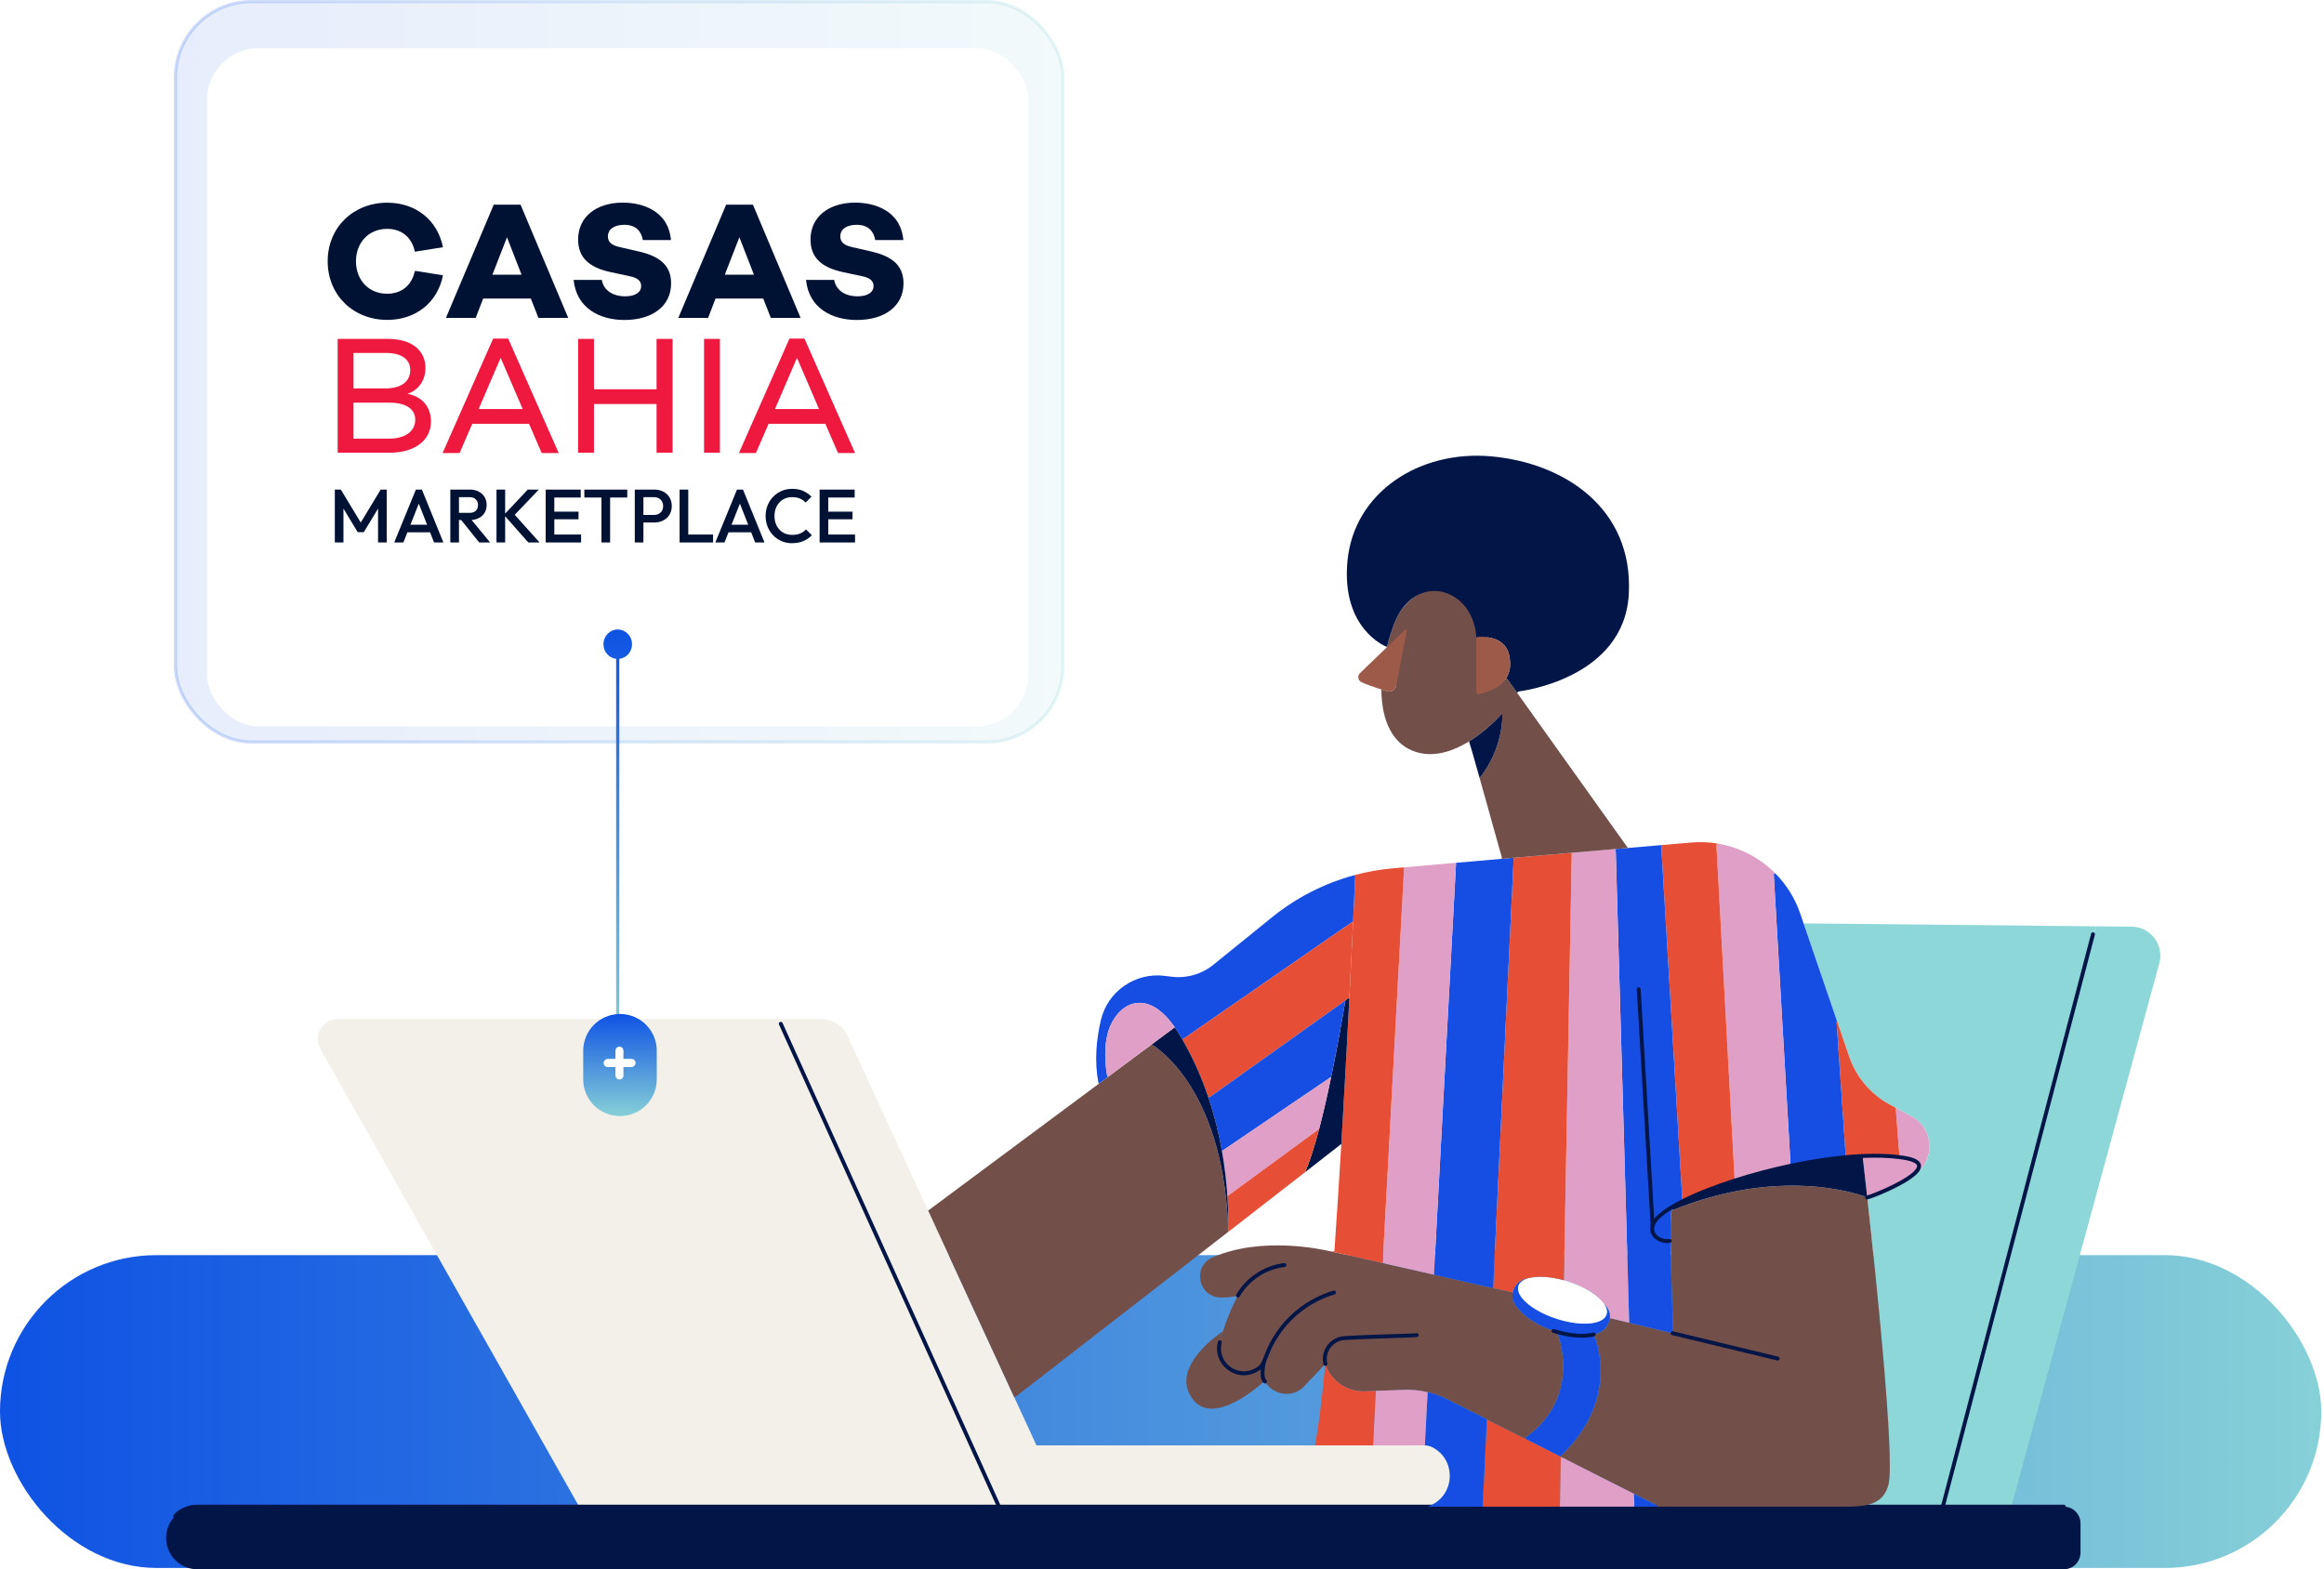 <svg width="539" height="364" viewBox="0 0 539 364" fill="none" xmlns="http://www.w3.org/2000/svg">
<rect y="291.131" width="538.368" height="72.559" rx="36.279" fill="url(#paint0_linear_978_15619)"/>
<path d="M304.975 335.254H330.465C331.067 335.254 331.66 335.399 332.195 335.672C334.943 337.081 336.267 339.702 336.267 342.313C336.267 345.329 334.506 348.329 331.127 349.445V349.469H231.608V349.273L180.574 236.614V236.358H190.411C193.065 236.358 195.475 237.902 196.585 240.309L215.245 280.754L235.219 324.054L240.386 335.254H304.975Z" fill="#F2F0E8"/>
<path d="M231.608 349.273V349.469H134.307V349.442L74.309 243.315C72.552 240.207 74.799 236.358 78.368 236.358H180.575V236.614L231.608 349.273Z" fill="#F2F0E8"/>
<path d="M231.609 349.725C231.437 349.725 231.272 349.626 231.196 349.46L180.677 237.658C180.575 237.432 180.677 237.165 180.903 237.062C181.128 236.96 181.396 237.062 181.498 237.288L232.018 349.09C232.12 349.316 232.018 349.584 231.792 349.686C231.732 349.713 231.669 349.725 231.606 349.725H231.609Z" fill="#021547"/>
<path d="M494.397 214.946C498.794 214.991 501.962 219.179 500.807 223.422L466.515 349.358V349.469H450.669V349.189L486.098 214.864L494.397 214.946Z" fill="#8DD7D8"/>
<path d="M486.098 214.861L450.669 349.189V349.469H428.745C432.901 349.433 436.897 348.934 438.01 344.234C439.451 338.143 435.158 296.762 433.069 277.745C433.698 277.667 440.92 274.889 443.854 272.35L443.956 272.467C448.927 269.181 448.59 261.779 443.342 258.953C442.133 258.303 440.926 257.653 439.773 257.025C439.232 256.73 438.702 256.441 438.191 256.161C433.813 253.76 430.49 249.809 428.875 245.085L426.106 236.993L418.322 214.235L418.469 214.184L486.098 214.861Z" fill="#8DD7D8"/>
<path d="M450.669 349.641C450.63 349.641 450.594 349.635 450.555 349.626C450.314 349.563 450.169 349.316 450.233 349.075L484.987 216.589C485.051 216.348 485.297 216.203 485.538 216.267C485.779 216.33 485.923 216.576 485.86 216.817L451.105 349.304C451.051 349.505 450.868 349.641 450.669 349.641Z" fill="#021547"/>
<path d="M361.784 349.469H427.192C427.71 349.472 428.227 349.475 428.745 349.469H478.65C480.793 349.469 482.529 351.205 482.529 353.348V360.121C482.529 362.264 480.793 364 478.65 364H45.783C41.772 364 38.519 360.747 38.519 356.733C38.519 354.726 39.331 352.911 40.647 351.596C41.961 350.281 43.776 349.469 45.783 349.469H361.784Z" fill="#021547"/>
<path d="M40.646 352.048C40.532 352.048 40.414 352.003 40.327 351.916C40.15 351.738 40.15 351.452 40.327 351.278C41.783 349.821 43.721 349.018 45.782 349.018H478.65C478.9 349.018 479.101 349.219 479.101 349.469C479.101 349.719 478.9 349.921 478.65 349.921H45.782C43.962 349.921 42.253 350.628 40.965 351.916C40.878 352.003 40.76 352.048 40.646 352.048Z" fill="#021547"/>
<rect x="40.685" y="0.375" width="205.853" height="171.735" rx="17.613" fill="url(#paint1_linear_978_15619)"/>
<rect x="40.685" y="0.375" width="205.853" height="171.735" rx="17.613" stroke="url(#paint2_linear_978_15619)" stroke-width="0.75"/>
<g filter="url(#filter0_d_978_15619)">
<rect x="48" y="7.582" width="190.491" height="157.321" rx="11.992" fill="white"/>
</g>
<g clip-path="url(#clip0_978_15619)">
<path fill-rule="evenodd" clip-rule="evenodd" d="M102.645 105.089L114.375 78.534H117.862L129.582 105.089H125.635L122.694 98.295H109.533L106.592 105.089H102.645ZM116.117 82.998L111.009 94.877H121.225L116.117 82.998Z" fill="#EF183E"/>
<path fill-rule="evenodd" clip-rule="evenodd" d="M98.674 85.363C98.674 88.16 97.126 90.489 94.492 91.342C98.169 92.038 99.949 94.603 99.949 97.785C99.949 102.094 96.234 105.006 90.39 105.006H78.314V78.607H90.003C95.384 78.607 98.674 81.21 98.674 85.363ZM96.307 97.359C96.307 94.798 94.06 93.401 90.345 93.401H81.985V101.747H90.228L90.231 101.744C94.14 101.744 96.307 99.921 96.307 97.359ZM95.149 85.827C95.149 83.383 93.134 81.869 89.612 81.869H81.988V90.097H89.343C93.096 90.097 95.149 88.468 95.149 85.827Z" fill="#EF183E"/>
<path fill-rule="evenodd" clip-rule="evenodd" d="M198.309 105.089L186.586 78.534H183.102L171.373 105.089H175.319L178.261 98.295H191.421L194.362 105.089H198.309ZM179.737 94.877L184.845 82.998L189.953 94.877H179.737Z" fill="#EF183E"/>
<path d="M137.759 90.298H152.274V78.61H155.989V105.009H152.274V93.713H137.759V105.009H134.082V78.61H137.759V90.298Z" fill="#EF183E"/>
<path d="M166.966 78.61H163.289V105.009H166.966V78.61Z" fill="#EF183E"/>
<path d="M147.782 58.247L144.139 57.404C142.066 56.982 140.993 56.328 140.993 54.833C140.993 53.143 142.491 52.145 144.794 52.145C147.555 52.145 148.748 53.719 149.091 55.676H155.615C154.965 48.649 148.67 47 144.448 47C138.307 47 134.085 50.301 134.085 55.522C134.085 59.67 136.504 62.011 141.644 63.125L145.942 64.047C148.207 64.469 148.703 65.429 148.703 66.351C148.703 67.811 147.323 68.73 145.02 68.73C141.95 68.73 139.993 67.232 139.571 64.928H133.046C133.66 71.38 138.958 74.219 144.828 74.219C151.353 74.219 155.65 70.955 155.65 65.734C155.65 61.243 152.58 59.283 147.782 58.247Z" fill="#001234"/>
<path fill-rule="evenodd" clip-rule="evenodd" d="M114.515 47.473L103.422 73.735H110.33L112.058 69.244H123.112L124.877 73.735H131.786L120.731 47.476H114.515V47.473ZM114.206 63.715L117.585 55.038L120.964 63.715H114.206Z" fill="#001234"/>
<path d="M168.411 47.477L168.413 47.473L168.409 47.477H168.411Z" fill="#001234"/>
<path fill-rule="evenodd" clip-rule="evenodd" d="M185.683 73.735L174.625 47.477H168.411L157.319 73.735H164.227L165.955 69.245H177.01L178.775 73.735H185.683ZM171.482 55.039L168.103 63.715H174.861L171.482 55.039Z" fill="#001234"/>
<path d="M201.68 58.247L198.037 57.404C195.964 56.982 194.891 56.328 194.891 54.833C194.891 53.143 196.389 52.145 198.692 52.145C201.453 52.145 202.646 53.719 202.989 55.676H209.513C208.862 48.649 202.568 47 198.345 47C192.205 47 187.983 50.301 187.983 55.522C187.983 59.67 190.402 62.011 195.542 63.125L199.84 64.047C202.105 64.469 202.601 65.429 202.601 66.351C202.601 67.811 201.221 68.73 198.918 68.73C195.848 68.73 193.891 67.232 193.469 64.928H186.944C187.558 71.38 192.856 74.219 198.726 74.219C205.25 74.219 209.548 70.955 209.548 65.734C209.548 61.243 206.477 59.283 201.68 58.247Z" fill="#001234"/>
<path d="M89.776 68.134C93.23 68.134 95.533 66.098 96.225 62.834H96.328L102.74 63.852C101.527 70.05 96.554 74.198 89.817 74.198C81.949 74.198 76 68.477 76 60.606C76 52.735 81.949 47.017 89.817 47.017C96.547 47.017 101.516 51.158 102.733 57.346L96.222 58.381C95.533 55.118 93.23 53.085 89.776 53.085C85.513 53.085 82.559 56.273 82.559 60.609C82.559 64.946 85.516 68.134 89.776 68.134Z" fill="#001234"/>
<path d="M183.728 126C182.845 126 182.026 125.841 181.277 125.518C180.528 125.199 179.873 124.747 179.313 124.17C178.756 123.592 178.325 122.92 178.022 122.154C177.719 121.389 177.568 120.568 177.568 119.693C177.568 118.816 177.719 117.996 178.022 117.23C178.325 116.465 178.754 115.797 179.313 115.225C179.871 114.653 180.525 114.204 181.277 113.877C182.026 113.549 182.843 113.387 183.728 113.387C184.716 113.387 185.571 113.549 186.292 113.877C187.013 114.204 187.652 114.647 188.21 115.207L186.849 116.573C186.49 116.176 186.048 115.867 185.532 115.645C185.014 115.423 184.413 115.312 183.728 115.312C183.122 115.312 182.57 115.418 182.07 115.627C181.57 115.838 181.136 116.138 180.772 116.529C180.407 116.921 180.122 117.385 179.925 117.921C179.726 118.457 179.627 119.048 179.627 119.689C179.627 120.331 179.724 120.922 179.925 121.458C180.122 121.994 180.404 122.458 180.772 122.85C181.138 123.242 181.57 123.543 182.07 123.752C182.57 123.964 183.122 124.067 183.728 124.067C184.472 124.067 185.104 123.954 185.619 123.724C186.138 123.497 186.577 123.185 186.936 122.785L188.297 124.152C187.74 124.724 187.083 125.173 186.325 125.5C185.568 125.828 184.703 125.99 183.725 125.99L183.728 126Z" fill="#001234"/>
<path fill-rule="evenodd" clip-rule="evenodd" d="M104.441 113.562V125.825H106.448V120.618H106.961L111.14 125.825H113.668L109.381 120.606C109.997 120.566 110.547 120.423 111.034 120.18C111.617 119.886 112.066 119.478 112.387 118.953C112.708 118.427 112.867 117.808 112.867 117.096C112.867 116.421 112.708 115.815 112.387 115.284C112.066 114.753 111.615 114.333 111.034 114.023C110.454 113.714 109.779 113.559 109.012 113.559H105.819V113.562H104.441ZM106.448 115.312V118.958H108.907C109.523 118.958 110.003 118.798 110.347 118.476C110.691 118.156 110.86 117.707 110.86 117.135C110.86 116.622 110.691 116.189 110.354 115.838C110.018 115.488 109.541 115.312 108.925 115.312H106.448Z" fill="#001234"/>
<path d="M77.653 125.825V113.562H79.049L83.67 121.204L88.291 113.562H89.688V125.825H87.681V117.975L84.367 123.443H82.971L79.657 117.975V125.825H77.653Z" fill="#001234"/>
<path fill-rule="evenodd" clip-rule="evenodd" d="M91.431 125.825L96.454 113.562H97.85L102.837 125.825H100.673L99.743 123.461H94.494L93.556 125.825H91.431ZM97.131 116.818L99.054 121.708H95.19L97.131 116.818Z" fill="#001234"/>
<path d="M115.151 125.825V113.562H117.158V119.132L122.404 113.565H124.968L119.376 119.408L125.143 125.827H122.527V125.825L117.158 119.751V125.825H115.151Z" fill="#001234"/>
<path d="M126.557 113.562V125.825H134.772V123.987H128.561V120.447H134.179V118.679H128.561V115.403H134.685V113.565H128.561V113.562H126.557Z" fill="#001234"/>
<path d="M135.522 115.403V113.565H145.48V115.403H141.502V125.825H139.498V115.403H135.522Z" fill="#001234"/>
<path fill-rule="evenodd" clip-rule="evenodd" d="M147.224 113.562V125.825H149.228V121.19H151.759C152.526 121.19 153.214 121.033 153.825 120.718C154.436 120.403 154.918 119.96 155.272 119.388C155.626 118.818 155.803 118.146 155.803 117.375C155.803 116.604 155.626 115.934 155.272 115.361C154.918 114.792 154.436 114.346 153.825 114.031C153.214 113.717 152.526 113.559 151.759 113.559H148.602V113.562H147.224ZM149.228 115.312V119.447H151.653C152.071 119.447 152.441 119.362 152.76 119.195C153.08 119.025 153.332 118.785 153.519 118.476C153.704 118.166 153.799 117.8 153.799 117.38C153.799 116.959 153.707 116.594 153.519 116.284C153.332 115.975 153.08 115.735 152.76 115.565C152.439 115.395 152.071 115.312 151.653 115.312H149.228Z" fill="#001234"/>
<path d="M157.618 125.825V113.562H159.625V123.987H165.379V125.825H157.618Z" fill="#001234"/>
<path fill-rule="evenodd" clip-rule="evenodd" d="M170.926 113.562L165.903 125.825H168.028L168.966 123.461H174.216L175.145 125.825H177.309L172.322 113.562H170.926ZM173.526 121.708L171.603 116.818L169.662 121.708H173.526Z" fill="#001234"/>
<path d="M190.093 113.562V125.825H198.309V123.987H192.098V120.447H197.716V118.679H192.098V115.403H198.222V113.565H192.098V113.562H190.093Z" fill="#001234"/>
</g>
<path d="M146.588 239.933C146.588 241.818 145.103 243.346 143.271 243.346C141.439 243.346 139.954 241.818 139.954 239.933C139.954 238.177 141.244 236.73 142.902 236.541L142.902 152.819C141.244 152.63 139.954 151.183 139.954 149.427C139.954 147.542 141.439 146.014 143.271 146.014C145.103 146.014 146.588 147.542 146.588 149.427C146.588 151.184 145.298 152.631 143.64 152.819L143.64 236.541C145.298 236.729 146.588 238.176 146.588 239.933Z" fill="url(#paint3_linear_978_15619)"/>
<path fill-rule="evenodd" clip-rule="evenodd" d="M143.793 235.194C148.504 235.194 152.322 239.012 152.322 243.723L152.322 250.357C152.322 255.068 148.504 258.887 143.793 258.887C139.082 258.887 135.263 255.068 135.263 250.357L135.263 243.723C135.263 239.012 139.082 235.194 143.793 235.194Z" fill="url(#paint4_linear_978_15619)"/>
<path fill-rule="evenodd" clip-rule="evenodd" d="M142.743 243.7C142.743 243.19 143.157 242.775 143.668 242.775C144.179 242.775 144.593 243.19 144.593 243.7L144.593 249.465C144.593 249.976 144.179 250.39 143.668 250.39C143.157 250.39 142.743 249.976 142.743 249.465L142.743 243.7Z" fill="white"/>
<rect x="147.402" y="245.61" width="1.904" height="7.4" rx="0.952" transform="rotate(90 147.402 245.61)" fill="white"/>
<path d="M443.341 258.953C448.588 261.779 448.925 269.181 443.954 272.467L443.852 272.35C445.694 270.755 445.847 269.25 441.631 268.561C441.246 268.498 440.852 268.441 440.449 268.393L440.503 267.965L439.688 257.184L439.772 257.024C440.924 257.653 442.131 258.303 443.341 258.953Z" fill="#DF9FC7"/>
<path d="M441.631 268.561C445.847 269.251 445.694 270.755 443.852 272.35C440.918 274.89 433.697 277.667 433.068 277.745C432.433 271.941 432.002 268.221 432.002 268.221V268.134C435.042 267.999 437.9 268.071 440.449 268.393C440.852 268.441 441.246 268.498 441.631 268.561Z" fill="#DF9FC7"/>
<path d="M439.687 257.184L440.503 267.965L440.449 268.393C437.9 268.071 435.041 267.998 431.999 268.134C430.723 268.188 429.417 268.278 428.087 268.402L425.957 237.044L426.104 236.993L428.873 245.084C430.489 249.809 433.811 253.759 438.189 256.161C438.7 256.441 439.23 256.729 439.772 257.024L439.687 257.184Z" fill="#E64E36"/>
<path d="M378.982 346.517L362.083 337.963L361.96 337.899L362.138 337.55C375.985 324.211 369.952 310.108 369.699 309.852L369.618 309.53C371.351 309.106 372.477 308.269 372.817 307.231C372.817 307.231 373.256 306.65 373.367 305.751L373.777 305.829L377.8 306.801L387.91 309.238L388.049 308.663C388.049 308.663 387.546 296.076 387.456 287.819C387.411 283.859 387.462 280.896 387.709 280.793C387.799 280.757 387.889 280.718 387.979 280.685C414.348 269.973 433.022 277.736 433.022 277.736C433.019 277.745 433.034 277.748 433.067 277.745C435.156 296.762 439.45 338.143 438.008 344.234C436.895 348.934 432.899 349.433 428.743 349.469H384.311V349.217L378.982 346.517Z" fill="#734F4A"/>
<path d="M428.088 268.402C429.418 268.278 430.724 268.188 431.999 268.134V268.221C431.999 268.221 432.433 271.94 433.068 277.745C433.035 277.748 433.02 277.745 433.023 277.736C433.023 277.736 414.348 269.972 387.98 280.685L387.712 280.023C388.479 279.556 389.331 279.09 390.258 278.62C393.519 276.971 397.705 275.319 402.363 273.827C406.431 272.524 410.855 271.341 415.329 270.394C419.626 269.482 423.968 268.787 428.088 268.402Z" fill="#021547"/>
<path d="M425.957 237.044L428.087 268.401C423.968 268.787 419.626 269.482 415.329 270.393L415.278 270.153L411.375 202.707L411.769 202.611C414.303 205.175 416.298 208.322 417.526 211.909L418.32 214.235L426.104 236.993L425.957 237.044Z" fill="#164EE4"/>
<path d="M415.278 270.153L415.329 270.394C410.855 271.341 406.431 272.524 402.363 273.827L402.309 273.661L398.099 196.301L398.192 195.639C403.38 196.464 408.131 198.934 411.769 202.611L411.375 202.707L415.278 270.153Z" fill="#DF9FC7"/>
<path d="M402.309 273.662L402.363 273.827C397.705 275.32 393.519 276.972 390.257 278.621L390.179 278.467L385.283 196.073V196.021C387.715 195.814 390.05 195.615 392.249 195.426C394.268 195.254 396.26 195.332 398.192 195.639L398.099 196.301L402.309 273.662Z" fill="#E64E36"/>
<path d="M383.291 284.308C382.629 287.004 385.672 288.159 387.257 287.819H387.456C387.546 296.076 388.049 308.663 388.049 308.663L387.91 309.238L377.8 306.801L377.845 306.617L374.743 197.601L374.686 196.93C375.639 196.849 376.584 196.768 377.52 196.689C380.192 196.458 382.789 196.235 385.28 196.021V196.073L390.179 278.467L390.258 278.621C389.331 279.09 388.479 279.556 387.712 280.023C385.205 281.536 383.61 283.011 383.291 284.308Z" fill="#164EE4"/>
<path d="M387.711 280.023L387.979 280.685C387.889 280.718 387.799 280.757 387.708 280.793C387.462 280.895 387.41 283.859 387.456 287.819H387.257C385.671 288.159 382.629 287.004 383.291 284.308C383.61 283.011 385.205 281.536 387.711 280.023Z" fill="#164EE4"/>
<path d="M378.982 346.517L379.066 349.469H361.782L361.987 338.149L362.083 337.962L378.982 346.517Z" fill="#DF9FC7"/>
<path d="M374.742 197.601L377.845 306.617L377.8 306.801L373.776 305.829L373.367 305.75C373.473 304.878 373.268 303.701 372.049 302.467C370.761 300.56 367.677 298.547 363.786 297.283C363.41 297.159 363.037 297.048 362.667 296.949L362.715 296.777L364.521 198.191L364.487 197.809C367.936 197.511 371.357 197.216 374.685 196.93L374.742 197.601Z" fill="#DF9FC7"/>
<path d="M372.049 302.468C373.268 303.701 373.473 304.878 373.367 305.751C373.256 306.65 372.817 307.231 372.817 307.231C372.477 308.269 371.351 309.106 369.618 309.53C367.569 310.035 364.668 309.963 361.22 308.982C360.922 308.898 360.618 308.805 360.311 308.705C354.233 306.744 350.053 302.462 350.823 300.084C350.823 300.084 350.826 299.982 350.856 299.814C350.989 299.022 351.654 296.747 354.907 296.374C353.465 296.69 352.469 297.325 352.165 298.264C351.392 300.641 355.343 304.053 360.991 305.889C366.636 307.721 371.839 307.282 372.609 304.908C372.85 304.168 372.633 303.328 372.049 302.468Z" fill="#164EE4"/>
<path d="M372.049 302.467C372.633 303.328 372.85 304.167 372.609 304.908C371.839 307.282 366.636 307.721 360.991 305.889C355.343 304.053 351.392 300.641 352.166 298.264C352.469 297.325 353.465 296.69 354.907 296.374C356.872 295.947 359.667 296.121 362.667 296.949C363.037 297.048 363.41 297.159 363.787 297.283C367.677 298.547 370.762 300.56 372.049 302.467Z" fill="white"/>
<path d="M369.7 309.852C369.952 310.107 375.985 324.211 362.138 337.55L361.96 337.899L353.754 333.747L353.98 333.301C367.148 323.699 361.202 309.256 361.202 309.256L361.22 308.982C364.668 309.963 367.569 310.035 369.618 309.53L369.7 309.852Z" fill="#164EE4"/>
<path d="M364.487 197.809L364.521 198.191L362.715 296.777L362.667 296.949C359.667 296.121 356.871 295.947 354.907 296.374C351.654 296.747 350.989 299.022 350.856 299.813L350.667 299.783C350.667 299.783 348.988 299.401 346.289 298.784L351.043 199.283L351.016 198.97C355.466 198.585 360.001 198.194 364.487 197.809Z" fill="#E64E36"/>
<path d="M362.083 337.962L361.987 338.149L361.782 349.469H343.872V349.34L344.826 329.405L344.898 329.26L353.754 333.747L361.96 337.899L362.083 337.962Z" fill="#E64E36"/>
<path d="M307.394 316.366L302.483 321.53C299.666 324.491 295.159 323.513 293.395 320.453C292.896 319.589 292.616 318.56 292.655 317.407C292.661 317.2 292.667 317.073 292.667 317.046C292.667 316.977 292.24 317.218 291.56 317.642C287.146 320.414 281.615 316.375 282.912 311.326C283.137 310.45 283.381 309.608 283.637 308.804C285.19 303.915 287.115 300.505 287.115 300.505C285.909 300.876 284.525 300.999 283.092 300.966C277.887 300.845 276.463 293.756 281.23 291.662C292.736 286.601 307.017 289.971 307.279 289.971C307.315 289.971 307.863 290.088 308.811 290.296C311.044 290.789 315.491 291.791 320.685 292.968C324.434 293.816 328.571 294.755 332.543 295.658C337.86 296.867 342.886 298.011 346.289 298.784C348.988 299.401 350.667 299.783 350.667 299.783L350.857 299.813C350.827 299.982 350.824 300.084 350.824 300.084C350.053 302.461 354.233 306.743 360.311 308.705C360.618 308.804 360.922 308.898 361.22 308.982L361.202 309.256C361.202 309.256 367.148 323.699 353.98 333.301L353.754 333.747L344.899 329.26L335.697 324.602C334.241 323.865 332.712 323.305 331.138 322.929C329.116 322.448 327.025 322.27 324.934 322.412L319.075 322.61L316.454 322.7C316.349 322.703 316.243 322.706 316.141 322.706C312.298 322.706 308.856 320.314 307.517 316.718C307.472 316.601 307.433 316.484 307.394 316.366Z" fill="#734F4A"/>
<path d="M351.016 198.97L351.043 199.283L346.289 298.784C342.886 298.011 337.86 296.867 332.543 295.658L332.574 295.531L337.686 200.427L337.659 200.129C341.086 199.831 344.667 199.521 348.323 199.205C349.217 199.127 350.113 199.048 351.016 198.97Z" fill="#164EE4"/>
<path d="M344.899 329.26L344.827 329.405L343.873 349.34V349.469H331.126V349.445C334.506 348.329 336.266 345.329 336.266 342.314C336.266 339.702 334.942 337.081 332.195 335.673C331.659 335.399 331.066 335.254 330.464 335.254L331.084 323.2L331.138 322.929C332.712 323.305 334.241 323.865 335.697 324.602L344.899 329.26Z" fill="#164EE4"/>
<path d="M337.659 200.129L337.686 200.427L332.573 295.531L332.543 295.658C328.571 294.755 324.434 293.816 320.685 292.968L325.641 201.344L325.625 201.182C329.291 200.86 333.353 200.502 337.659 200.129Z" fill="#DF9FC7"/>
<path d="M331.138 322.929L331.084 323.2L330.464 335.254H318.452L319.078 322.691V322.61L324.934 322.411C327.025 322.27 329.116 322.448 331.138 322.929Z" fill="#DF9FC7"/>
<path d="M325.626 201.182L325.641 201.344L320.685 292.968C315.491 291.791 311.044 290.789 308.811 290.296L309.482 290.263C310.048 282.201 310.586 273.752 311.086 265.423C311.805 253.38 312.44 241.585 312.949 231.561C313.301 224.692 313.592 218.656 313.815 213.946C314.128 207.314 314.303 203.309 314.303 203.309L314.212 202.975C317.101 202.199 320.065 201.672 323.071 201.408C323.899 201.335 324.75 201.26 325.626 201.182Z" fill="#E64E36"/>
<path d="M319.075 322.61V322.691L318.452 335.254H304.974C305.769 331.339 306.566 324.825 307.342 316.727L307.517 316.718C308.856 320.314 312.298 322.706 316.141 322.706C316.243 322.706 316.348 322.706 316.454 322.7L319.075 322.61Z" fill="#E64E36"/>
<path d="M314.212 202.975L314.302 203.309C314.302 203.309 314.128 207.314 313.815 213.946L313.511 213.931L274.835 240.706L274.201 241.079C273.909 240.57 273.605 240.065 273.295 239.559C273.018 239.111 272.741 238.684 272.464 238.284C266.359 229.455 260.076 232.217 257.548 237.859C255.388 242.68 256.781 249.529 256.781 249.529L256.977 249.79L254.873 251.355L254.747 251.183C253.793 245.945 254.28 241.178 255.31 236.68C256.85 229.957 263.26 225.507 270.105 226.35C270.629 226.416 271.149 226.479 271.655 226.545C275.148 226.988 278.672 225.989 281.41 223.774L295.059 212.731C300.716 208.154 307.246 204.841 314.212 202.975Z" fill="#164EE4"/>
<path d="M312.03 232.064L280.631 254.439L280.257 254.566C278.765 250.127 276.797 245.56 274.2 241.079L274.835 240.706L313.511 213.931L313.815 213.946C313.592 218.655 313.3 224.692 312.948 231.561L312.749 231.552L312.03 232.064Z" fill="#E64E36"/>
<path d="M312.948 231.562C312.44 241.585 311.805 253.38 311.086 265.423L310.989 265.417C310.688 265.669 307.589 268.086 302.802 271.805L302.748 271.733C303.825 269.268 304.899 265.826 305.928 261.926C306.918 258.177 307.86 254.006 308.718 249.878C310.114 243.155 311.281 236.545 312.031 232.064L312.75 231.552L312.948 231.562Z" fill="#021547"/>
<path d="M280.631 254.44L312.031 232.064C311.281 236.545 310.114 243.156 308.718 249.878L308.63 249.86L283.405 266.982C282.716 263.103 281.714 258.896 280.258 254.566L280.631 254.44Z" fill="#164EE4"/>
<path d="M308.63 249.86L308.718 249.878C307.86 254.007 306.918 258.177 305.928 261.927L305.883 261.914L284.666 277.468C284.47 274.444 284.097 270.879 283.405 266.982L308.63 249.86Z" fill="#DF9FC7"/>
<path d="M305.883 261.914L305.928 261.926C304.899 265.826 303.824 269.268 302.747 271.733L302.801 271.805C298.116 275.449 291.815 280.342 284.942 285.674L284.849 285.553C284.855 285.246 284.861 284.906 284.861 284.533C284.876 282.803 284.855 280.387 284.666 277.468L305.883 261.914Z" fill="#E64E36"/>
<path d="M384.311 349.216V349.469H379.067L378.982 346.517L384.311 349.216Z" fill="#164EE4"/>
<path d="M293.395 320.453L293.007 320.558C293.007 320.558 281.461 331.385 276.493 324.379C271.113 316.791 283.637 308.804 283.637 308.804C283.381 309.608 283.137 310.45 282.912 311.326C281.615 316.375 287.145 320.413 291.56 317.642C292.24 317.218 292.667 316.977 292.667 317.046C292.667 317.073 292.661 317.2 292.655 317.407C292.616 318.56 292.896 319.589 293.395 320.453Z" fill="#734F4A"/>
<path d="M284.849 285.553L284.942 285.674C263.214 302.537 235.798 323.787 235.798 323.787L235.217 324.055L215.243 280.754L215.445 280.661L254.873 251.355L256.976 249.791L267.111 242.256L267.15 242.307C267.15 242.307 283.546 251.397 284.822 284.533H284.861C284.861 284.906 284.855 285.247 284.849 285.553Z" fill="#734F4A"/>
<path d="M283.405 266.981C284.098 270.878 284.471 274.444 284.666 277.468C284.856 280.387 284.877 282.803 284.862 284.533H284.823C283.547 251.397 267.15 242.307 267.15 242.307L267.111 242.256L272.368 238.35L272.464 238.284C272.741 238.684 273.018 239.111 273.295 239.56C273.605 240.065 273.909 240.571 274.201 241.079C276.798 245.56 278.765 250.128 280.258 254.566C281.714 258.896 282.716 263.103 283.405 266.981Z" fill="#021547"/>
<path d="M272.464 238.284L272.368 238.35L267.111 242.256L256.976 249.791L256.781 249.529C256.781 249.529 255.388 242.68 257.548 237.86C260.076 232.218 266.359 229.455 272.464 238.284Z" fill="#DF9FC7"/>
<path d="M340.716 171.973C337.249 174.107 332.998 175.671 328.803 174.537C322.962 172.957 320.414 167.12 320.375 159.916C320.865 160.069 321.331 160.211 321.744 160.334C322.673 160.608 323.633 160.024 323.817 159.073L321.647 150.136C321.653 150.097 321.665 150.055 321.677 150.013C322.102 148.328 322.631 146.637 323.251 144.97C328.009 132.169 344.038 134.447 344.718 146.002L344.844 147.362C344.844 147.362 347.185 160.599 349.28 157.379L349.529 157.43L351.84 160.668L377.511 196.627L377.517 196.69C376.581 196.768 375.636 196.849 374.682 196.93C371.354 197.216 367.933 197.511 364.485 197.809C359.998 198.194 355.463 198.585 351.013 198.971C350.11 199.049 349.213 199.127 348.32 199.205L348.284 198.778C348.284 198.778 345.374 188.3 343.156 180.435L343.186 180.426C348.624 173.628 348.512 166.039 348.398 165.474C348.398 165.474 345.22 169.202 340.713 171.973H340.716Z" fill="#734F4A"/>
<path d="M348.401 165.473C348.516 166.039 348.627 173.628 343.19 180.425L343.16 180.435C341.914 176.011 340.885 172.412 340.716 171.973C345.224 169.202 348.401 165.473 348.401 165.473Z" fill="#021547"/>
<path d="M345.91 105.858C362.73 107.386 378.79 117.837 377.77 137.718C376.75 157.599 352.253 160.376 352.253 160.376L351.844 160.668L349.533 157.43L349.283 157.379C350.14 156.061 350.547 154.28 349.987 151.878C348.816 146.847 342.398 147.801 342.398 147.801C341.718 136.246 328.009 132.169 323.251 144.97C322.631 146.637 322.102 148.328 321.678 150.013L321.44 149.953C321.44 149.953 310.989 145.875 312.518 130.072C314.047 114.268 329.086 104.329 345.91 105.858Z" fill="#021547"/>
<path d="M349.987 151.878C349.003 147.654 344.321 147.648 342.846 147.756C342.594 147.774 342.398 147.985 342.398 148.238V160.496C342.398 160.797 342.666 161.026 342.964 160.975C344.294 160.743 347.631 159.922 349.283 157.379C350.14 156.061 350.547 154.28 349.987 151.878Z" fill="#9E5A48"/>
<path d="M315.41 156.146C314.766 156.766 314.941 157.84 315.75 158.222C316.984 158.803 318.81 159.426 320.375 159.916C320.865 160.07 321.332 160.211 321.744 160.334C322.674 160.608 323.634 160.024 323.817 159.074L326.27 146.333C326.318 146.086 326.02 145.924 325.839 146.098L321.648 150.137L315.41 156.146Z" fill="#9E5A48"/>
<path d="M307.393 316.818C307.189 316.818 307.005 316.68 306.954 316.472C306.584 314.934 306.912 313.324 307.854 312.058C308.796 310.788 310.24 310.005 311.817 309.912C315.78 309.677 320.302 309.539 323.603 309.44C326.131 309.362 328.129 309.301 328.502 309.238C328.746 309.199 328.98 309.365 329.023 309.608C329.065 309.855 328.896 310.087 328.652 310.129C328.237 310.198 326.645 310.249 323.633 310.342C320.335 310.445 315.822 310.58 311.874 310.815C310.562 310.893 309.364 311.543 308.582 312.596C307.799 313.649 307.529 314.988 307.836 316.264C307.893 316.508 307.745 316.752 307.502 316.809C307.465 316.818 307.429 316.821 307.396 316.821L307.393 316.818Z" fill="#021547"/>
<path d="M288.484 319C287.208 319 285.938 318.59 284.828 317.781C282.731 316.249 281.828 313.731 282.475 311.212C282.538 310.971 282.782 310.824 283.026 310.887C283.266 310.95 283.414 311.194 283.351 311.438C282.797 313.589 283.567 315.741 285.361 317.053C287.154 318.362 289.438 318.443 291.322 317.26C291.331 317.254 291.34 317.251 291.349 317.245C291.969 316.911 292.456 316.367 292.715 315.711L293.455 313.851C296.257 306.825 302.013 301.547 309.253 299.368C309.49 299.296 309.743 299.432 309.815 299.669C309.888 299.907 309.752 300.16 309.515 300.232C302.539 302.332 296.994 307.418 294.295 314.185L293.554 316.045C293.217 316.893 292.591 317.597 291.791 318.034C290.756 318.681 289.618 319 288.487 319H288.484Z" fill="#021547"/>
<path d="M287.115 300.957C287.037 300.957 286.958 300.936 286.889 300.897C286.673 300.77 286.6 300.497 286.727 300.28C289.071 296.251 293.232 293.525 297.854 292.983C298.098 292.956 298.327 293.13 298.354 293.38C298.384 293.627 298.206 293.853 297.957 293.88C293.615 294.385 289.706 296.949 287.503 300.731C287.419 300.876 287.268 300.957 287.112 300.957H287.115Z" fill="#021547"/>
<path d="M366.834 310.288C365.086 310.288 363.127 309.996 361.096 309.416C360.795 309.331 360.485 309.235 360.172 309.133C359.934 309.058 359.805 308.802 359.883 308.564C359.958 308.326 360.214 308.197 360.452 308.275C360.753 308.372 361.051 308.465 361.343 308.546C364.448 309.431 367.349 309.623 369.509 309.091C369.753 309.031 369.997 309.178 370.057 309.422C370.117 309.662 369.97 309.909 369.726 309.969C368.859 310.183 367.884 310.288 366.834 310.288Z" fill="#021547"/>
<path d="M412.292 315.572C412.256 315.572 412.223 315.569 412.187 315.56L387.804 309.678C387.561 309.62 387.413 309.377 387.47 309.133C387.527 308.889 387.771 308.742 388.015 308.799L412.397 314.682C412.641 314.739 412.789 314.983 412.731 315.226C412.68 315.434 412.497 315.572 412.292 315.572Z" fill="#021547"/>
<path d="M386.67 288.328C385.665 288.328 384.419 287.943 383.585 287.088C383.059 286.547 382.505 285.608 382.851 284.203C383.191 282.821 384.747 281.287 387.476 279.638C388.226 279.183 389.092 278.705 390.052 278.221C393.308 276.575 397.515 274.908 402.224 273.4C406.382 272.07 410.881 270.878 415.235 269.955C419.721 269.004 424.03 268.33 428.045 267.954C429.396 267.827 430.72 267.737 431.98 267.683C435.146 267.541 438.014 267.629 440.505 267.945C440.893 267.99 441.288 268.047 441.706 268.116C443.975 268.486 445.208 269.13 445.479 270.084C445.702 270.869 445.266 271.724 444.149 272.69C441.17 275.269 433.918 278.094 433.124 278.19C432.874 278.215 432.742 278.109 432.67 278.019C432.576 277.902 432.546 277.739 432.591 277.595C432.657 277.387 432.856 277.261 433.07 277.285C433.891 277.095 440.752 274.432 443.556 272.007C444.348 271.321 444.721 270.725 444.61 270.328C444.534 270.069 444.092 269.419 441.558 269.004C441.152 268.938 440.773 268.883 440.394 268.838C437.95 268.528 435.131 268.444 432.017 268.582C430.771 268.637 429.462 268.724 428.126 268.85C424.145 269.223 419.872 269.888 415.419 270.833C411.094 271.748 406.626 272.934 402.498 274.255C397.833 275.75 393.672 277.396 390.458 279.021C389.519 279.496 388.674 279.963 387.943 280.405C384.807 282.298 383.92 283.631 383.727 284.413C383.528 285.22 383.7 285.906 384.232 286.456C385 287.248 386.351 287.549 387.16 287.377C387.401 287.326 387.645 287.479 387.696 287.723C387.747 287.967 387.594 288.208 387.35 288.259C387.145 288.304 386.914 288.325 386.67 288.325V288.328Z" fill="#021547"/>
<path d="M383.291 284.759C383.054 284.759 382.855 284.576 382.84 284.335L379.611 229.504C379.596 229.254 379.786 229.04 380.035 229.025C380.282 229.016 380.499 229.2 380.511 229.449L383.74 284.281C383.755 284.531 383.565 284.744 383.315 284.759C383.306 284.759 383.297 284.759 383.288 284.759H383.291Z" fill="#021547"/>
<path d="M293.394 320.904C293.304 320.904 293.214 320.877 293.136 320.823C291.845 319.911 292.54 316.463 292.69 315.78C292.745 315.536 292.985 315.382 293.229 315.437C293.473 315.491 293.626 315.732 293.572 315.975C293.256 317.387 293.066 319.667 293.656 320.083C293.861 320.227 293.909 320.507 293.765 320.712C293.677 320.835 293.536 320.904 293.394 320.904Z" fill="#021547"/>
<defs>
<filter id="filter0_d_978_15619" x="44.417" y="7.582" width="197.658" height="164.487" filterUnits="userSpaceOnUse" color-interpolation-filters="sRGB">
<feFlood flood-opacity="0" result="BackgroundImageFix"/>
<feColorMatrix in="SourceAlpha" type="matrix" values="0 0 0 0 0 0 0 0 0 0 0 0 0 0 0 0 0 0 127 0" result="hardAlpha"/>
<feOffset dy="3.583"/>
<feGaussianBlur stdDeviation="1.792"/>
<feComposite in2="hardAlpha" operator="out"/>
<feColorMatrix type="matrix" values="0 0 0 0 0 0 0 0 0 0 0 0 0 0 0 0 0 0 0.1 0"/>
<feBlend mode="normal" in2="BackgroundImageFix" result="effect1_dropShadow_978_15619"/>
<feBlend mode="normal" in="SourceGraphic" in2="effect1_dropShadow_978_15619" result="shape"/>
</filter>
<linearGradient id="paint0_linear_978_15619" x1="-18.353" y1="363.69" x2="567.937" y2="363.69" gradientUnits="userSpaceOnUse">
<stop stop-color="#0A4EE4"/>
<stop offset="1" stop-color="#8DD7D7"/>
</linearGradient>
<linearGradient id="paint1_linear_978_15619" x1="33.267" y1="172.485" x2="258.26" y2="172.485" gradientUnits="userSpaceOnUse">
<stop stop-color="#0A4EE4" stop-opacity="0.1"/>
<stop offset="1" stop-color="#8DD7D7" stop-opacity="0.1"/>
</linearGradient>
<linearGradient id="paint2_linear_978_15619" x1="33.267" y1="172.485" x2="258.26" y2="172.485" gradientUnits="userSpaceOnUse">
<stop stop-color="#0A4EE4" stop-opacity="0.2"/>
<stop offset="1" stop-color="#8DD7D7" stop-opacity="0.2"/>
</linearGradient>
<linearGradient id="paint3_linear_978_15619" x1="139.954" y1="142.695" x2="139.954" y2="248.692" gradientUnits="userSpaceOnUse">
<stop stop-color="#0A4EE4"/>
<stop offset="1" stop-color="#8DD7D7"/>
</linearGradient>
<linearGradient id="paint4_linear_978_15619" x1="135.263" y1="234.386" x2="135.263" y2="260.188" gradientUnits="userSpaceOnUse">
<stop stop-color="#0A4EE4"/>
<stop offset="1" stop-color="#8DD7D7"/>
</linearGradient>
<clipPath id="clip0_978_15619">
<rect width="133.548" height="79" fill="white" transform="translate(76 47)"/>
</clipPath>
</defs>
</svg>
